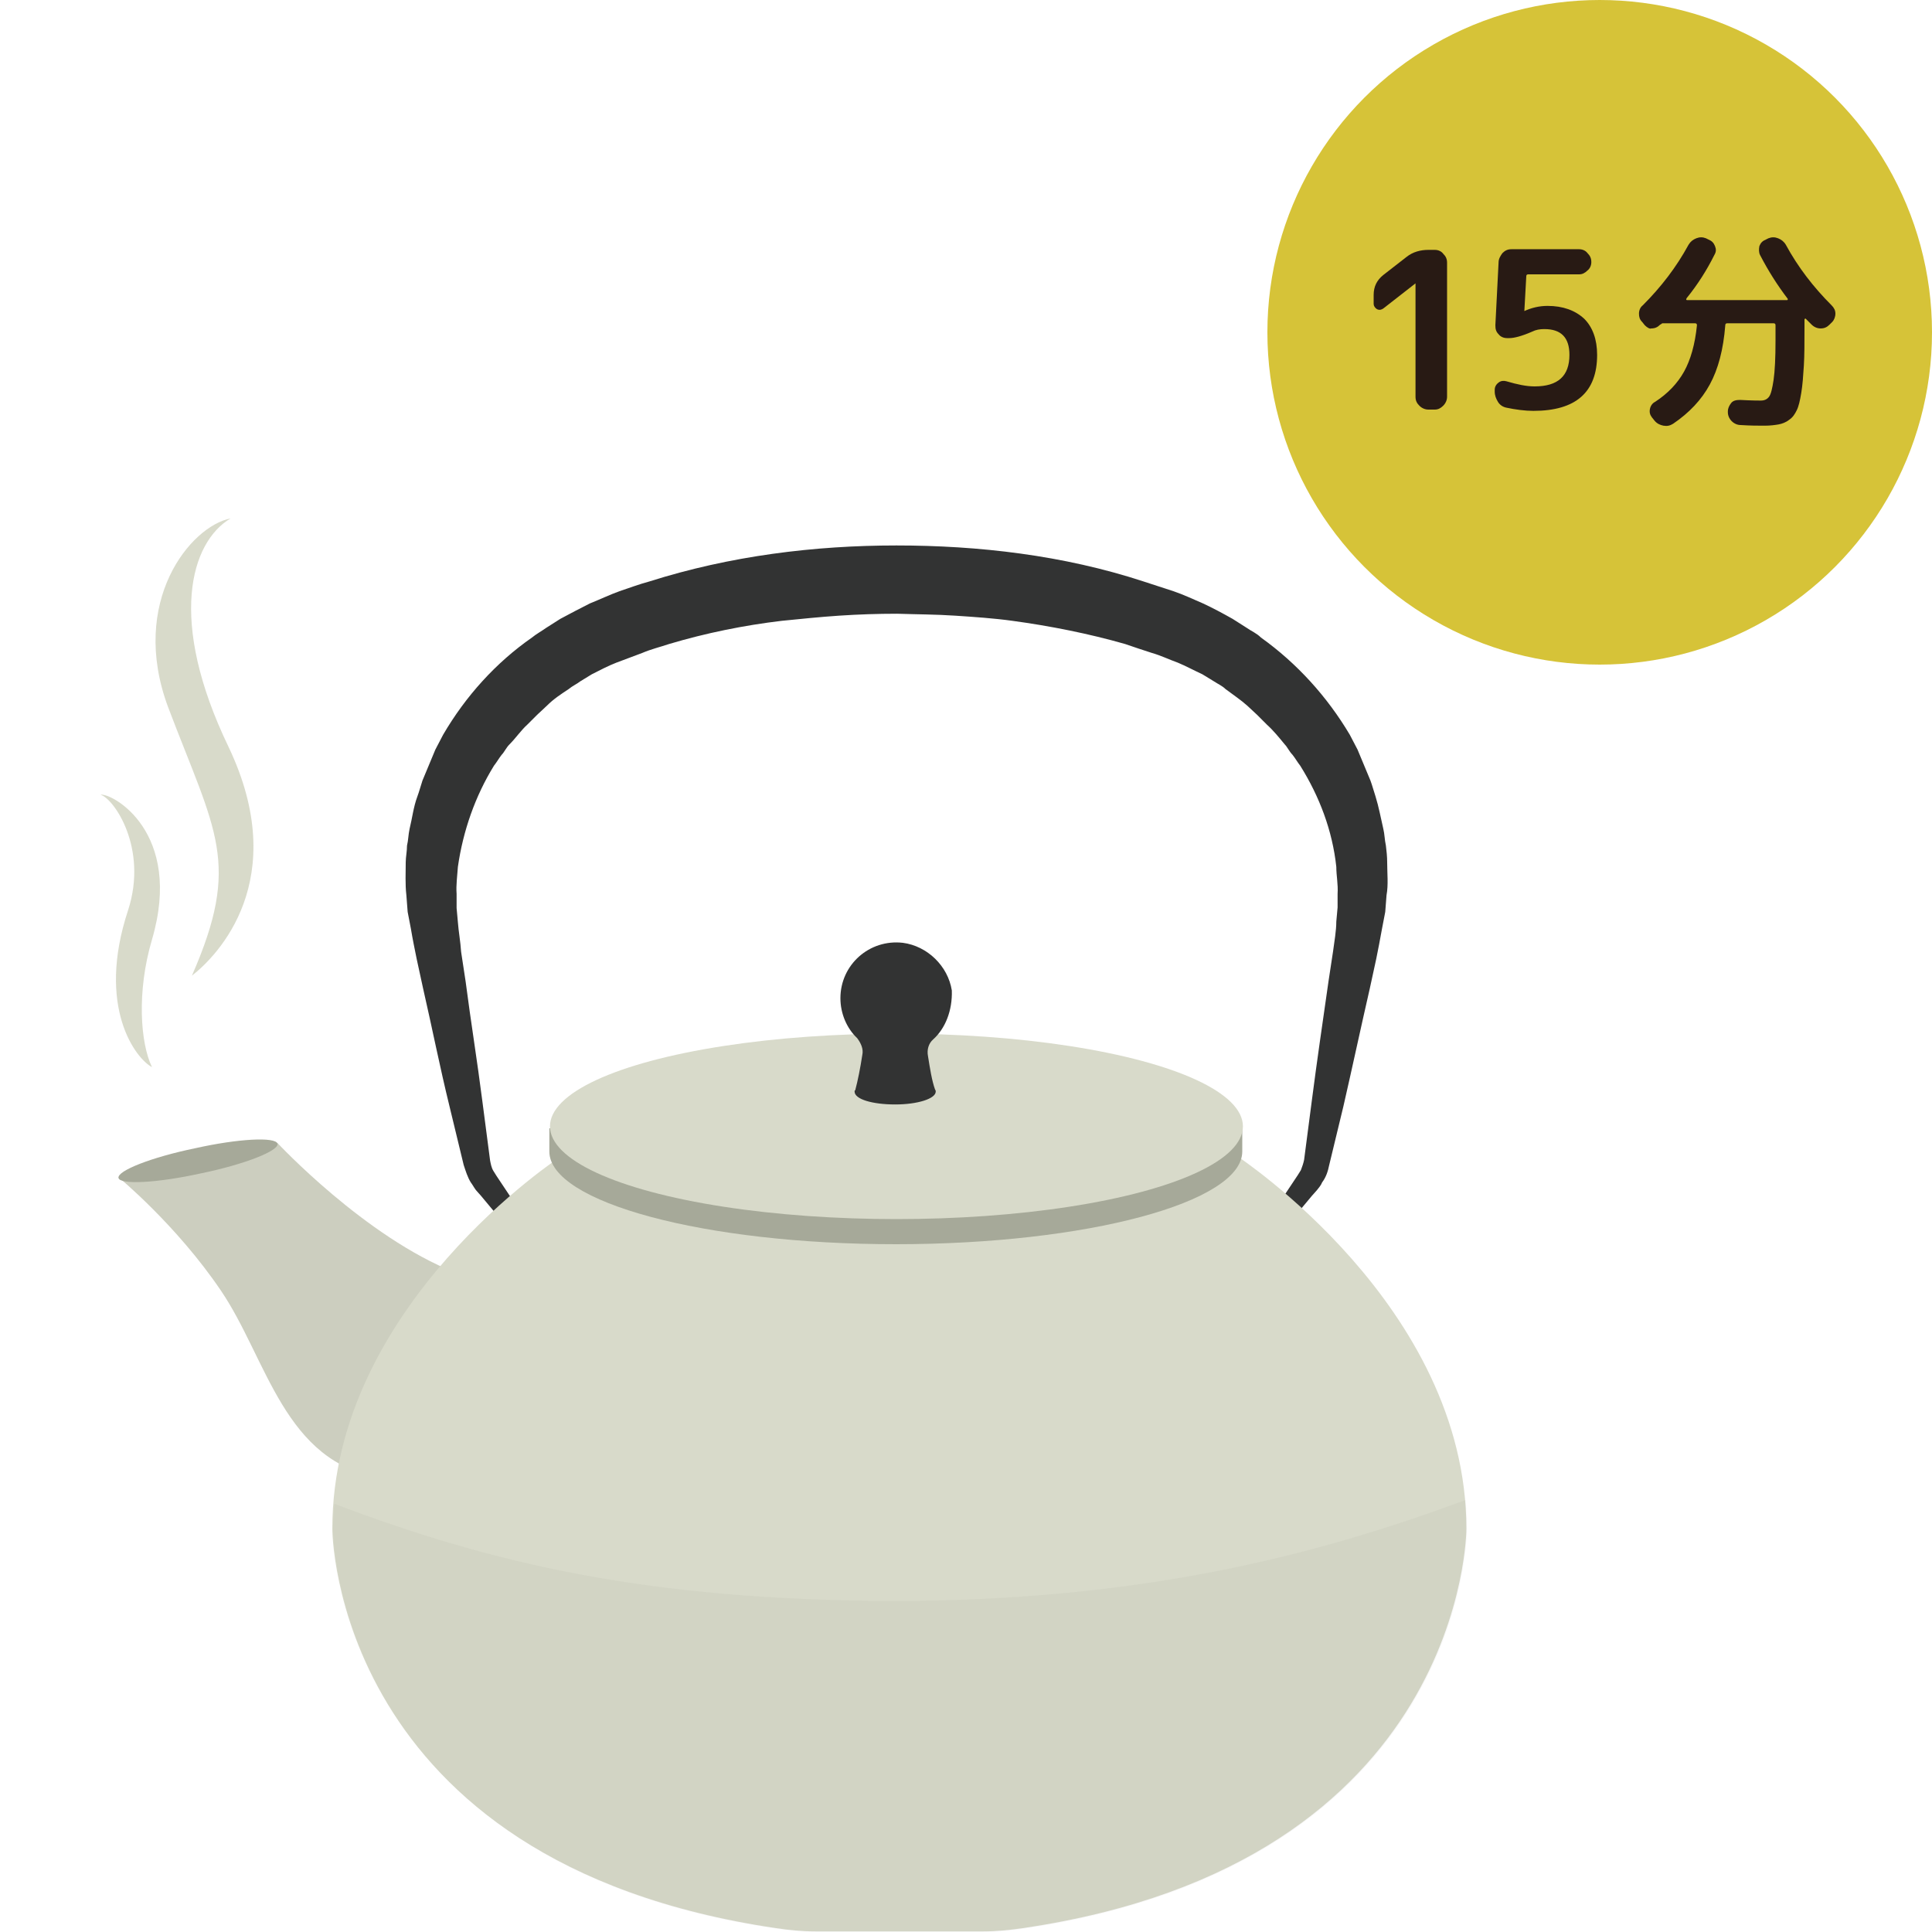 <?xml version="1.0" encoding="utf-8"?>
<!-- Generator: Adobe Illustrator 25.0.1, SVG Export Plug-In . SVG Version: 6.00 Build 0)  -->
<svg version="1.1" id="レイヤー_1" xmlns="http://www.w3.org/2000/svg" xmlns:xlink="http://www.w3.org/1999/xlink" x="0px"
	 y="0px" viewBox="0 0 300 300" style="enable-background:new 0 0 300 300;" xml:space="preserve">
<style type="text/css">
	.st0{fill:#323333;}
	.st1{fill:#CCCEBF;}
	.st2{fill:#A6A999;}
	.st3{fill:#D8DACA;}
	.st4{opacity:3.000000e-02;}
	.st5{fill:#040000;}
	.st6{fill:#D6C338;}
	.st7{fill:#281A14;}
</style>
<g>
	<g>
		<path class="st0" d="M198.3,187.3l2.6-3.9l0.6-0.9c0.2-0.3,0.3-0.5,0.5-0.8c0.2-0.5,0.4-1.1,0.5-1.6l1.2-9.2
			c0.8-6.2,1.7-12.3,2.6-18.6l0.7-4.6c0.2-1.5,0.5-3.2,0.5-4.6l0.2-2.2v-2.1c0.1-1.5-0.2-2.8-0.2-4.2c-0.6-5.6-2.6-10.9-5.6-15.7
			c-0.4-0.5-0.8-1.2-1.2-1.7c-0.5-0.5-0.8-1.2-1.2-1.6c-0.9-1.1-1.8-2.2-2.8-3.1l-1.5-1.5l-1.5-1.4c-1-0.9-2.2-1.7-3.4-2.6
			c-0.5-0.5-1.2-0.8-1.8-1.2l-1.8-1.1c-1.3-0.6-2.6-1.3-3.8-1.8c-1.4-0.5-2.6-1.1-4-1.5c-1.5-0.5-2.8-0.9-4.2-1.4
			c-5.6-1.6-11.6-2.8-17.5-3.6c-2.9-0.4-5.9-0.6-8.9-0.8c-3-0.2-6-0.2-9-0.3c-3,0-6,0.1-9,0.3c-3,0.2-5.9,0.5-8.9,0.8
			c-5.9,0.7-11.8,1.9-17.5,3.6c-1.5,0.5-2.8,0.8-4.2,1.4c-1.4,0.5-2.6,1-4,1.5c-1.3,0.5-2.6,1.2-3.8,1.8l-1.8,1.1
			c-0.5,0.4-1.2,0.7-1.8,1.2c-1.2,0.8-2.3,1.5-3.4,2.6l-1.5,1.4l-1.5,1.5c-1,0.9-1.8,2.1-2.8,3.1c-0.5,0.5-0.8,1.2-1.2,1.6
			c-0.4,0.5-0.8,1.2-1.2,1.7c-2.9,4.7-4.8,10.1-5.6,15.7c-0.1,1.5-0.3,2.8-0.2,4.2v2.2l0.2,2.2c0.1,1.4,0.4,3,0.5,4.6l0.7,4.6
			c0.8,6.2,1.8,12.3,2.6,18.6l1.2,9.2c0.1,0.5,0.2,1.1,0.5,1.6c0.2,0.3,0.3,0.5,0.5,0.8l0.6,0.9l2.6,3.9l-2.6,1.9l-3-3.6l-0.8-0.9
			c-0.3-0.4-0.5-0.8-0.8-1.2c-0.5-0.8-0.8-1.8-1.1-2.7l-2.2-9.1c-1.5-6.1-2.7-12.2-4.1-18.3l-1-4.6c-0.3-1.5-0.6-2.9-0.9-4.7
			l-0.5-2.6l-0.2-2.6c-0.2-1.7-0.1-3.5-0.1-5.1c0-0.8,0.2-1.7,0.2-2.6c0.2-0.8,0.2-1.7,0.4-2.6c0.4-1.6,0.6-3.4,1.2-5
			c0.3-0.8,0.5-1.6,0.8-2.5l1-2.4l0.5-1.2l0.5-1.2l1.2-2.3c3.5-6,8.2-11.2,13.8-15.1c0.6-0.5,1.5-1,2.2-1.5l2.2-1.4
			c1.5-0.8,3-1.6,4.6-2.4c1.5-0.6,3.2-1.4,4.6-1.9c1.5-0.5,3.1-1.1,4.6-1.5c12.6-4,25.7-5.6,38.4-5.6s25.9,1.5,38.4,5.6
			c1.5,0.5,3.1,1,4.6,1.5c1.5,0.5,3.2,1.3,4.6,1.9c1.5,0.7,3,1.5,4.6,2.4l2.2,1.4c0.7,0.5,1.5,0.8,2.2,1.5c5.6,4,10.3,9.2,13.8,15.1
			l1.2,2.3l0.5,1.2l0.5,1.2l1,2.4c0.3,0.8,0.5,1.6,0.8,2.5c0.5,1.6,0.8,3.3,1.2,5c0.2,0.8,0.2,1.7,0.4,2.6c0.1,0.8,0.2,1.7,0.2,2.6
			c0,1.7,0.2,3.5-0.1,5.1l-0.2,2.6l-0.5,2.6c-0.3,1.7-0.6,3.2-0.9,4.7l-1,4.6c-1.4,6.1-2.7,12.2-4.1,18.3l-2.2,9.1
			c-0.2,1-0.5,1.9-1.1,2.7c-0.2,0.5-0.5,0.8-0.8,1.2l-0.8,0.9l-3,3.6L198.3,187.3z"/>
		<path class="st1" d="M59.3,229.5c-15.2-2.3-17.8-18.5-25-29.1c-6.9-10.2-15.9-17.6-15.9-17.6l24.7-5.3c0,0,13.6,14.6,27.6,20.1
			L59.3,229.5z"/>
		<path class="st2" d="M43.1,177.6c0.2,1.1-5.1,3.2-11.9,4.6c-6.8,1.5-12.6,1.8-12.8,0.7c-0.2-1.1,5.1-3.2,11.9-4.6
			C37,176.8,42.8,176.5,43.1,177.6z"/>
		<path class="st3" d="M227.7,237.4c0,0,0,51.9-68.9,62c-2,0.3-4.1,0.5-6.1,0.5h-26.1c-2.1,0-4.1-0.2-6.1-0.5
			c-69-10.2-68.9-62-68.9-62c0-34.8,35.6-57.9,35.6-57.9h104.9C192.1,179.6,227.7,202.7,227.7,237.4z"/>
		<path class="st2" d="M192.9,175.2v3.6c0,7.9-24.1,14.4-53.8,14.4s-53.8-6.5-53.8-14.4v-3.6h1.6c5.9-6.2,27-10.8,52.1-10.8
			c25.1,0,46.2,4.6,52.1,10.8H192.9z"/>
		<ellipse class="st3" cx="139.2" cy="174.9" rx="53.8" ry="14.4"/>
		<path class="st0" d="M144.9,161.4c-0.7,0.6-1,1.6-0.8,2.6c0.3,1.9,0.6,3.8,1.1,5.2c0.1,0.1,0.1,0.2,0.1,0.3c0,1.1-2.8,2-6.3,2
			s-6.3-0.8-6.3-2l0,0l0,0c0-0.1,0-0.2,0.1-0.2c0.4-1.5,0.8-3.5,1.1-5.5c0.2-0.9-0.2-1.8-0.8-2.6c-1.6-1.5-2.6-3.8-2.6-6.2
			c0-5.2,4.5-9.2,9.7-8.6c3.8,0.5,7,3.6,7.6,7.4C147.9,156.9,146.8,159.7,144.9,161.4z"/>
		<g class="st4">
			<path class="st5" d="M51.9,233.5c-0.1,1.3-0.2,2.6-0.2,4c0,0,0,51.9,68.9,62c2,0.3,4.1,0.5,6.1,0.5h26.1c2,0,4.1-0.2,6.1-0.5
				c69-10.2,68.9-62,68.9-62c0-1.5-0.1-3.2-0.2-4.6c-23.4,8.7-50.6,15.7-89.3,15.7C100.5,248.4,76.7,242.9,51.9,233.5z"/>
		</g>
	</g>
	<g>
		<path class="st3" d="M29.8,151.5c7.7-17.6,3.7-22.2-3.7-41.7c-6.1-16.4,3.5-28.1,9.7-29.3c-6.2,3.7-9.8,15.8-0.3,35.5
			C45.3,136.6,33.8,148.4,29.8,151.5z"/>
		<path class="st3" d="M23.6,165.7c-2.5-1.3-8.7-9.3-3.7-24.4c3.1-9.6-2.2-17.3-4.3-17.9c1.8-0.3,12.9,5.8,8,22.5
			C21.2,154,21.8,162,23.6,165.7z"/>
	</g>
</g>
<g>
	<circle class="st6" cx="248.4" cy="51.6" r="51.6"/>
	<g>
		<path class="st7" d="M214.8,47.9c-0.3,0.2-0.6,0.3-1,0.1c-0.3-0.2-0.5-0.5-0.5-0.8v-1.4c0-1.3,0.5-2.3,1.5-3.1l3.6-2.8
			c1-0.8,2.2-1.1,3.4-1.1h1c0.5,0,1,0.2,1.3,0.6c0.4,0.4,0.6,0.8,0.6,1.4v20.8c0,0.5-0.2,1-0.6,1.4c-0.4,0.4-0.8,0.6-1.3,0.6h-1
			c-0.5,0-1-0.2-1.4-0.6c-0.4-0.4-0.6-0.8-0.6-1.4V44l0,0l0,0L214.8,47.9z"/>
		<path class="st7" d="M233.9,63.3c-0.5-0.1-1-0.4-1.3-0.9c-0.3-0.5-0.5-1-0.5-1.6v-0.3c0-0.4,0.2-0.8,0.6-1.1
			c0.4-0.3,0.8-0.3,1.2-0.2c1.7,0.5,3.1,0.8,4.4,0.8c3.6,0,5.4-1.6,5.4-4.9c0-2.7-1.3-4-3.9-4c-0.7,0-1.3,0.1-1.9,0.4
			c-1.6,0.7-2.8,1-3.5,1H234c-0.5,0-1-0.2-1.3-0.6c-0.4-0.4-0.5-0.8-0.5-1.4l0.5-9.8c0-0.5,0.3-1,0.6-1.4c0.4-0.4,0.8-0.6,1.4-0.6
			h10.5c0.5,0,1,0.2,1.3,0.6c0.4,0.4,0.6,0.8,0.6,1.4c0,0.5-0.2,1-0.6,1.3c-0.4,0.4-0.8,0.6-1.3,0.6h-7.9c-0.2,0-0.3,0.1-0.3,0.3
			l-0.3,5.4c0,0,0,0,0,0h0l0,0c1.1-0.5,2.3-0.8,3.6-0.8c2.4,0,4.3,0.7,5.7,2c1.3,1.3,2,3.2,2,5.6c0,5.8-3.3,8.7-9.9,8.7
			C236.8,63.8,235.3,63.6,233.9,63.3z"/>
		<path class="st7" d="M255.4,50.5L255,50c-0.4-0.4-0.5-0.8-0.5-1.3c0-0.5,0.2-1,0.6-1.3c2.8-2.8,5.2-5.9,7.1-9.4
			c0.3-0.5,0.7-0.8,1.2-1c0.5-0.2,1-0.2,1.5,0l0.4,0.2c0.5,0.2,0.8,0.5,1,1c0.2,0.5,0.2,0.9-0.1,1.4c-1.2,2.4-2.6,4.6-4.3,6.7
			c-0.1,0.2-0.1,0.3,0.1,0.3h15.5c0,0,0.1,0,0.1-0.1c0,0,0-0.1,0-0.1c-1.6-2.1-3-4.3-4.3-6.8c-0.2-0.4-0.2-0.9-0.1-1.4
			c0.2-0.5,0.5-0.8,1-1l0.4-0.2c0.5-0.2,1-0.2,1.5,0c0.5,0.2,0.9,0.5,1.2,1c1.9,3.5,4.3,6.6,7.1,9.4c0.4,0.4,0.6,0.8,0.6,1.3
			c0,0.5-0.2,1-0.5,1.3l-0.4,0.4c-0.4,0.4-0.8,0.6-1.4,0.6c-0.5,0-1-0.2-1.4-0.6l-0.9-0.9c0,0-0.1-0.1-0.1,0c-0.1,0-0.1,0.1-0.1,0.1
			v1.2c0,2.4,0,4.4-0.1,6c-0.1,1.6-0.2,3-0.4,4.2c-0.2,1.2-0.4,2.1-0.7,2.7c-0.3,0.6-0.6,1.1-1.2,1.5c-0.5,0.4-1.1,0.6-1.6,0.7
			c-0.6,0.1-1.3,0.2-2.2,0.2c-1,0-2.2,0-3.7-0.1c-0.5,0-1-0.2-1.4-0.6c-0.4-0.4-0.6-0.9-0.6-1.4v-0.1c0-0.5,0.2-0.9,0.5-1.3
			s0.8-0.5,1.4-0.5c1.8,0.1,2.9,0.1,3.2,0.1c0.6,0,1-0.2,1.3-0.6c0.3-0.4,0.5-1.3,0.7-2.6c0.2-1.4,0.3-3.4,0.3-6.1v-2.4
			c0-0.2-0.1-0.3-0.3-0.3h-7.2c-0.2,0-0.3,0.1-0.3,0.3c-0.3,3.8-1.1,6.8-2.4,9.2c-1.3,2.4-3.2,4.4-5.7,6.1c-0.5,0.3-0.9,0.4-1.5,0.3
			c-0.5-0.1-1-0.3-1.4-0.8l-0.4-0.5c-0.3-0.4-0.4-0.8-0.3-1.3c0.1-0.5,0.4-0.9,0.8-1.1c2-1.3,3.5-2.9,4.5-4.7c1-1.8,1.7-4.2,2-7.2
			c0-0.2-0.1-0.3-0.3-0.3h-5.1c0,0,0,0,0,0l0,0c0,0-0.1,0.1-0.1,0.1c-0.1,0-0.1,0.1-0.2,0.1c-0.4,0.4-0.8,0.6-1.4,0.6
			C256.2,51.1,255.8,50.9,255.4,50.5z"/>
	</g>
</g>
</svg>
